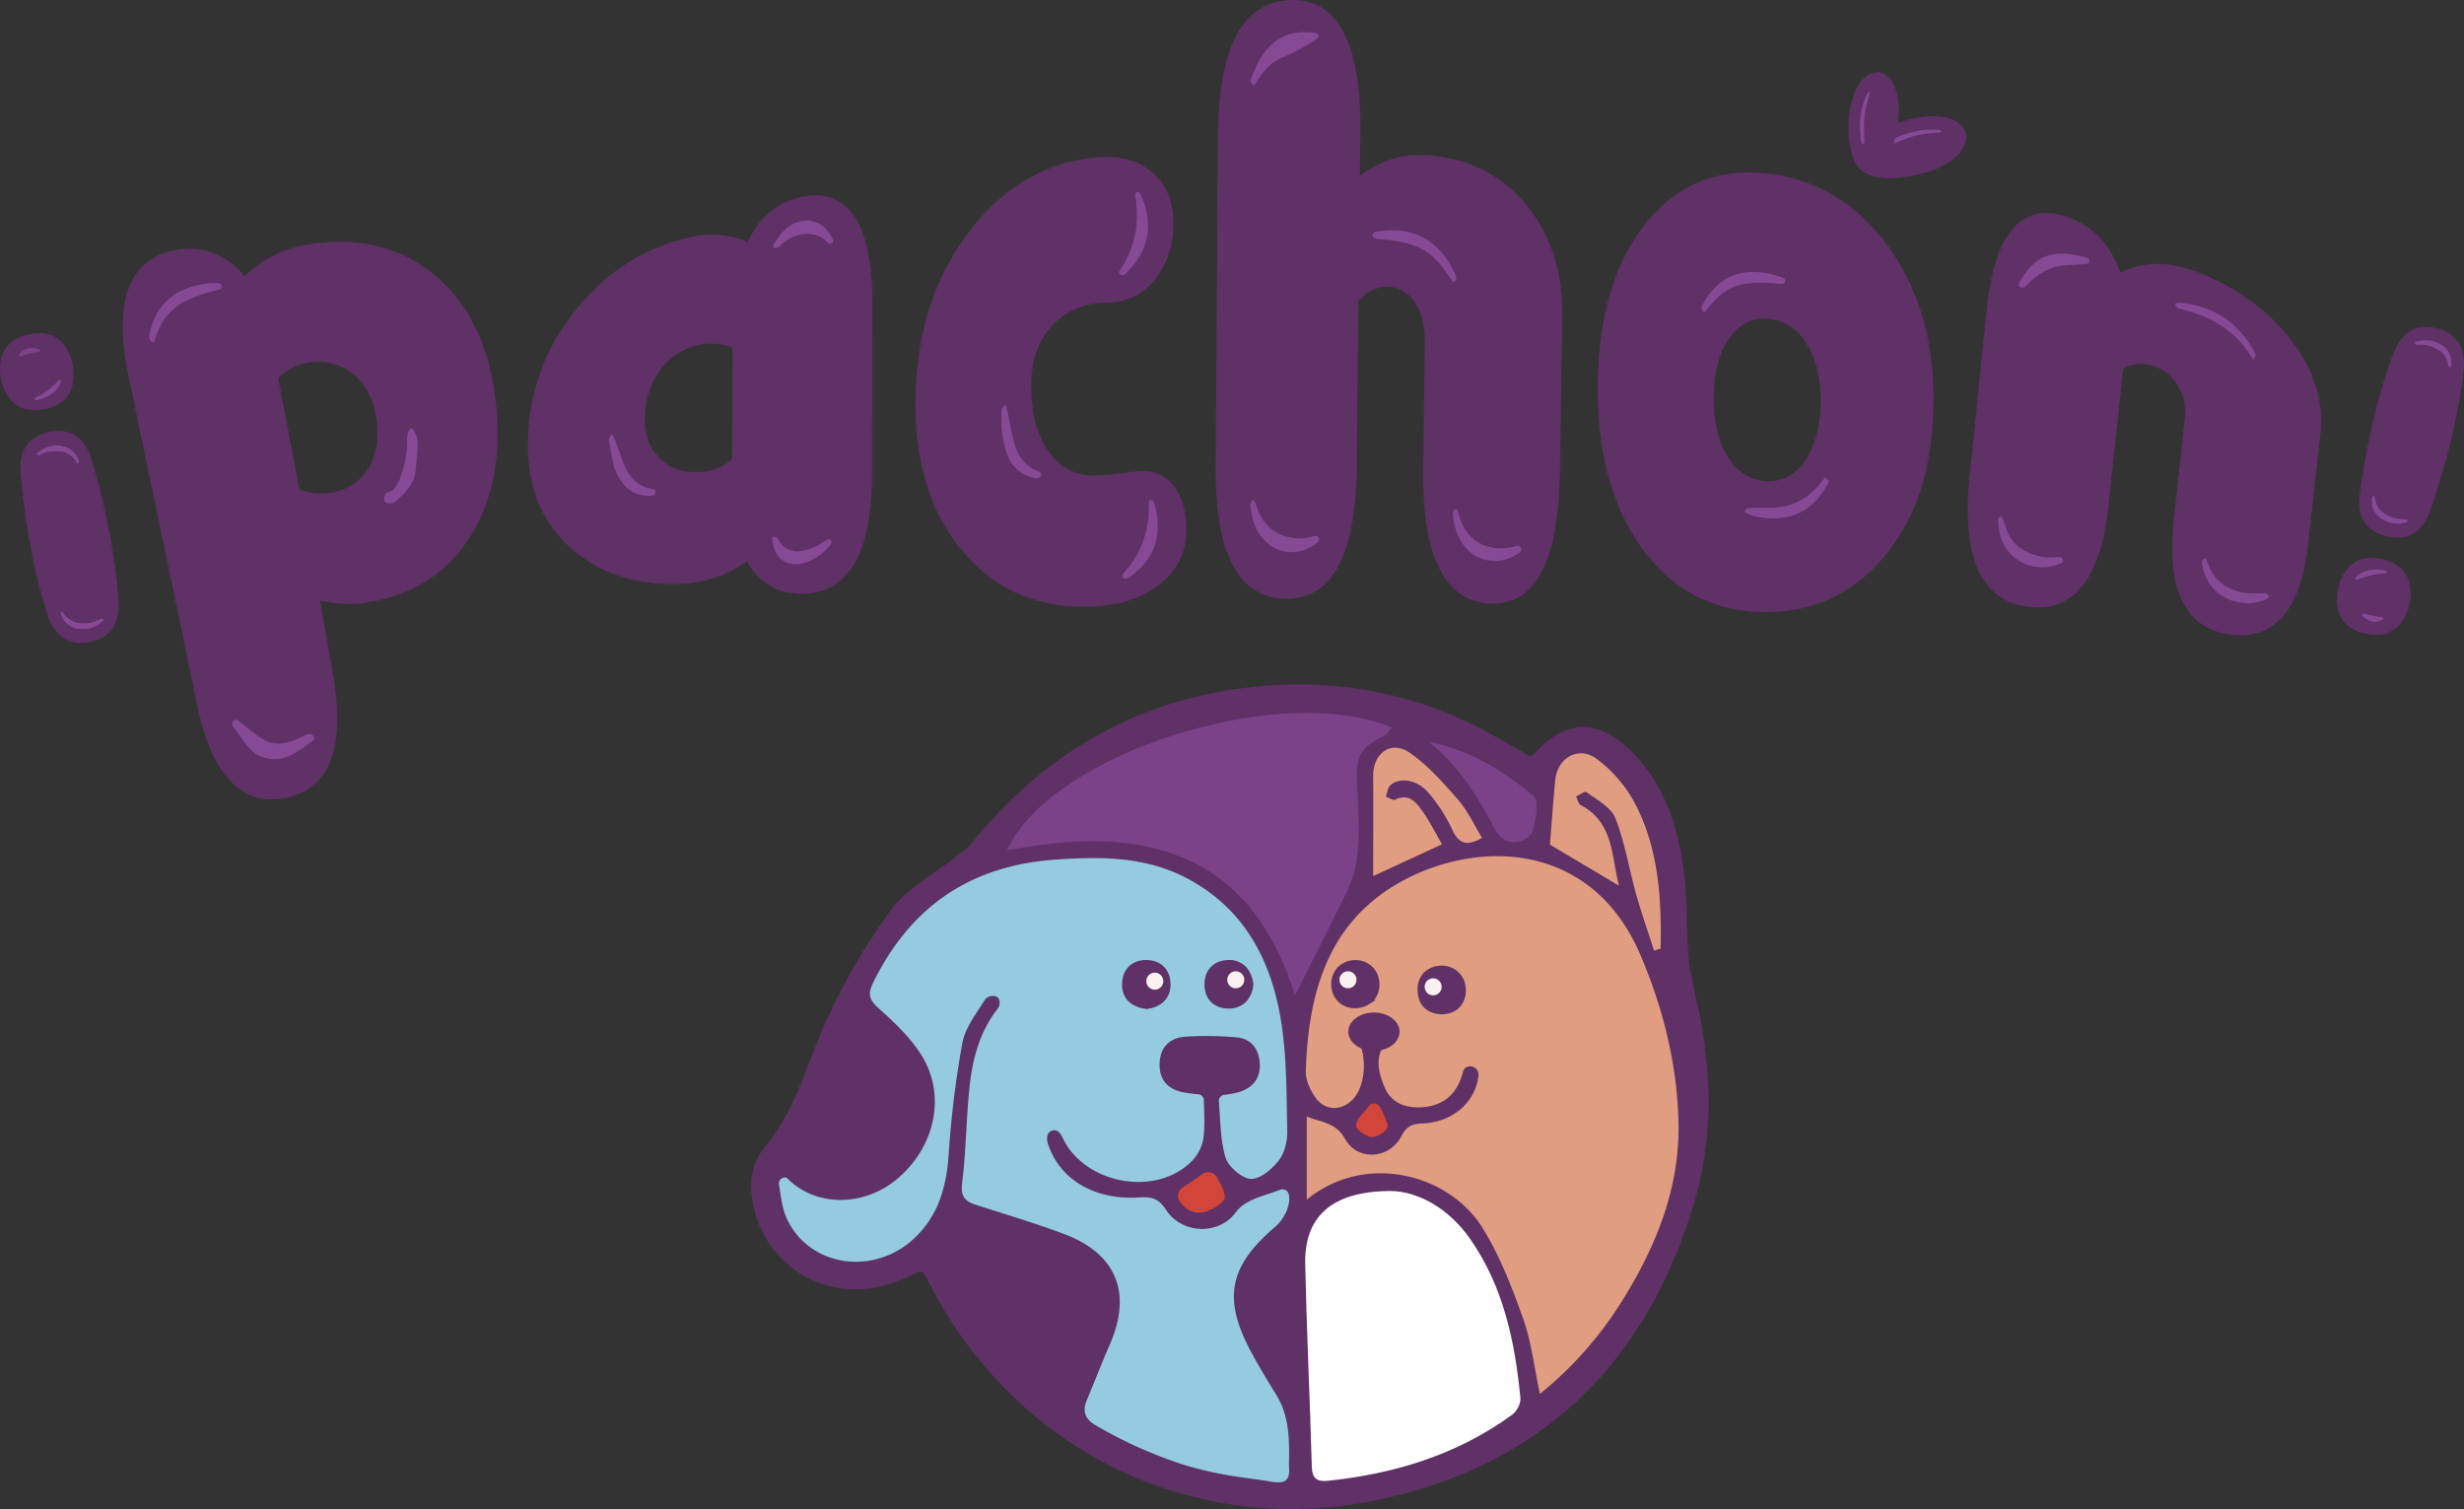 <svg xmlns="http://www.w3.org/2000/svg" viewBox="0 0 968.27 592.97"><rect x="0" y="0" width="968.27" height="592.97" fill="#333333" stroke="none"/><defs><style>.cls-1{fill:none;stroke-linecap:round;stroke-linejoin:round;stroke-width:33.9px;}.cls-1,.cls-12,.cls-5,.cls-6{stroke:#5f3166;}.cls-2{fill:#7b4287;}.cls-3{fill:#854a93;}.cls-12,.cls-4,.cls-5,.cls-6{fill:#5f3166;}.cls-12,.cls-5,.cls-6{stroke-miterlimit:10;}.cls-5{stroke-width:1.85px;}.cls-6{stroke-width:1.65px;}.cls-7{fill:#94cbe0;}.cls-8{fill:#e09d80;}.cls-9{fill:#fff;}.cls-10{fill:#d24639;}.cls-11{fill:#f9f1ed;}.cls-12{stroke-width:1.29px;}</style></defs><g id="Capa_1" data-name="Capa 1"><path class="cls-1" d="M-26.15,277.17" transform="translate(-56.32 -240.19)"></path><path class="cls-2" d="M982.39,617.87a25.76,25.76,0,0,1-.77,2.48" transform="translate(-56.32 -240.19)"></path><path class="cls-3" d="M819.59,290.83l-4.47-.34H815l-6.56.85-.15,0L801,293.87a.73.73,0,0,0-.39.3l-1.32,1.95a.78.78,0,0,0,.79,1.2l2.75-.48,14.66-3.38.08,0,2.26-.77a1,1,0,0,0,.59-1.21h0A1,1,0,0,0,819.59,290.83Z" transform="translate(-56.32 -240.19)"></path><polygon class="cls-3" points="733.19 35.36 731.14 40.13 729.78 46.77 729.78 54.77 732.47 58.32 733.19 53.74 734.76 38.73 734.76 35.36 733.19 35.36"></polygon><path class="cls-4" d="M785.86,303.88q-1.44-6.11,9.18-12t20.8-6q10.17-.12,13,6.49.76,4.63-3.09,8.65a24.34,24.34,0,0,1-10.07,6.07A64.34,64.34,0,0,1,803.09,310a26.56,26.56,0,0,1-11.4-.83Q786.7,307.53,785.86,303.88Zm9.91-5A97.55,97.55,0,0,1,807.33,294a41.77,41.77,0,0,1,11-1.65c.72-.16,1-.43.71-.82a1.48,1.48,0,0,0-.61-.31q-11.71-1-23.06,6.5c-.61.18-.69.5-.22.94Z" transform="translate(-56.32 -240.19)"></path><path class="cls-4" d="M790.17,307.9q-5.53-.76-7-11.47a39.19,39.19,0,0,1,1.74-19.19q3.18-8.49,9.59-8.74,4.1.86,6.19,5.35a21.58,21.58,0,0,1,1.79,10.32,57.92,57.92,0,0,1-1.72,11.39,23.59,23.59,0,0,1-4.37,9.2C794.46,307.18,792.37,308.23,790.17,307.9Zm-1-9.85a86.06,86.06,0,0,1-.27-11.14,37.25,37.25,0,0,1,2.16-9.65c.1-.65-.05-.93-.45-.85a1.35,1.35,0,0,0-.45.4q-4.59,9.4-2,21.24c0,.57.19.73.7.49C789,298.38,789.07,298.22,789.18,298.05Z" transform="translate(-56.32 -240.19)"></path><path class="cls-5" d="M134.48,516.18c-8.69-42.34-17.72-85-26.7-128.14-6.12-29.3-.08-45.7,18.1-48.78,10.16-1.75,19.63,1.85,26.45,10.9a44.74,44.74,0,0,1,25.27-13c17.81-3,34.32.39,47.42,10.57S246.3,373,249.51,393.07c3.59,22.5.49,41.61-8.77,56.74s-23,23.61-41.24,26.36a46.61,46.61,0,0,1-18.63-1.27q2.7,15,5.33,30c5,28.94-1.08,44.45-17.51,47.9C152.25,556.39,140.44,545,134.48,516.18Zm-17.12-143a38.45,38.45,0,0,1,9-13.26c2.64-2.38,6.81-4.43,12.52-6.11,1-.85,1.21-1.55.49-2.09a2.4,2.4,0,0,0-1.23-.12q-9.48,1-14.59,5.63a27.82,27.82,0,0,0-8.17,15c0,1.12.45,1.72,1.27,1.79A1,1,0,0,0,117.36,373.22ZM148.91,525.3c2.15,7.09,6,11.14,11.54,12.31s10.57-.45,15.19-4.89a1.19,1.19,0,0,0,.19-2,1.08,1.08,0,0,0-1.41-.06,20,20,0,0,1-13.28,2.47c-4.46-.77-7.89-3.49-10.34-8.27C149.93,523.25,149.29,523.41,148.91,525.3Zm24.29-91.91c5,1.54,9.38,2,13.19,1.35,7-1.19,12.23-4.61,15.63-10.36s4.41-12.72,2.95-20.93q-2-11.32-9.83-17.36t-18.59-4.17a20.14,20.14,0,0,0-11.89,6.74Q169,411,173.2,433.39Zm45.58-22.07q-1.6-2.43-2,.3.28,10.32-1.5,15.41a14,14,0,0,1-6.86,7.86c-1.42.88-1.28,1.64.39,2.27C218.66,434.6,222,426,218.78,411.32Z" transform="translate(-56.32 -240.19)"></path><path class="cls-6" d="M264.62,413.85a81.89,81.89,0,0,1,17.62-50.1c11.4-14.73,26.26-25.11,44.78-29.4a36.19,36.19,0,0,1,23.55,2c4.41-10,11.45-16.11,21.17-18,17.73-3.54,26.62,10.51,26.55,41.4q-.07,33.46-.14,66.86c-.07,30.86-9,46.16-26.86,46.08-9.59,0-16.66-4.49-21.22-13.23-8.06,6.24-17.47,9.27-28.19,9.42-17.42.25-31.43-5.12-41.95-15.14S264.34,430.74,264.62,413.85Zm32.29.18c-.9,13.55,3.68,20.32,13.78,20.6,1.52-.93,1.53-1.65,0-2.14a12.44,12.44,0,0,1-7.94-5.5q-2.52-4.11-3.85-13.2C298.35,412.27,297.69,412.35,296.91,414Zm12-9.65c-.06,7.1,2,12.61,6.28,16.7s9.9,5.91,17,5.35A21.47,21.47,0,0,0,344.79,421q.1-22.36.2-44.79a24.54,24.54,0,0,0-12.53-1.6,26.16,26.16,0,0,0-17,10.05A31.53,31.53,0,0,0,308.94,404.38Zm53-66.25a17.5,17.5,0,0,1,10-5.79,10.71,10.71,0,0,1,9.72,2.72,1,1,0,0,0,1.43-.23,1.41,1.41,0,0,0,0-1.7c-2.86-4.51-6.53-6.33-11-5.51s-8.25,3.77-11.31,8.74q-1.43,1.25,0,2ZM360.15,453.3q.84,6.22,5.14,8a12,12,0,0,0,9.2-.15,21.81,21.81,0,0,0,8.35-5.69,1.29,1.29,0,0,0,.15-1.53.92.92,0,0,0-1.29-.48,22.14,22.14,0,0,1-10.65,4.09c-3.84.41-6.8-1.13-8.89-4.59-.38-.86-1-1.17-1.72-.93C360.05,452.21,360,452.65,360.15,453.3Z" transform="translate(-56.32 -240.19)"></path><path class="cls-6" d="M460.74,391.52c0,11.18,2.3,20,7,26.58s11,9.86,18.87,9.75a87.09,87.09,0,0,0,10.69-.88,71.42,71.42,0,0,1,8.37-.83q7.8-.08,12.39,7.07c2.47,4,3.7,9.18,3.66,15.46-.05,8.8-3.8,15.93-11.22,21.33s-17.27,7.95-29.56,7.76c-19.39-.31-34.91-8-46.59-22.54s-17.49-33.1-17.44-56.5c.06-26,6.67-47.65,19.89-65.63s30.08-28.46,50.61-30.25c8.9-.77,16,1.2,21.33,5.86s7.93,11.2,7.88,19.48a33.46,33.46,0,0,1-5,18.29c-4.69,8-11.77,11.88-21.22,11.87-8.89.23-16,3.46-21.45,9.52S460.77,381.81,460.74,391.52Zm-10.13,10.29c-.81,16.41,3.87,25,14.06,26.06,1.54-1,1.55-1.87,0-2.56a14.32,14.32,0,0,1-8.05-7.25q-2.58-5.18-4-16.34C452.06,399.81,451.38,399.85,450.61,401.81Zm52.12-85.22A39,39,0,0,1,496.79,345c-1,.8-1,1.55,0,2.24l1.16-.06c9.71-9,12-19.39,6.82-31.06-.76-1.45-1.44-1.65-2-.62A1.17,1.17,0,0,0,502.73,316.59Zm4.61,120.77c1.1,10.49-1.35,19.63-7.34,27.27-1,.74-1,1.49,0,2.24l1.15,0c10-7.35,12.78-17.4,8.22-29.91-.38-1-.95-1.36-1.72-1.12Q507.06,436.25,507.34,437.36Z" transform="translate(-56.32 -240.19)"></path><path class="cls-6" d="M534.86,423.36q.43-65,.89-130.13c.23-33.84,9.41-51.52,27.58-52.2s27.09,16.68,26.71,51q-.1,9.42-.2,18.83,11.76-9.18,24.62-8.92c16.74.38,30.19,6.67,40.31,18.45s15,26.88,14.69,45.21q-.51,30.19-1,60.39-.87,51.19-25.91,50.57-26.77-.68-26.14-52.21l.63-49.62q.13-10-4.15-16.26c-2.86-4.16-6.61-6.3-11.27-6.37s-8.74,1.95-12.27,6q-.36,32.85-.7,65.68-.55,51.5-27.33,50.89T534.86,423.36ZM549,273.64q3.56-5.85,6.79-8.27a40.5,40.5,0,0,1,7.93-4.46,40.45,40.45,0,0,0,9.13-5.58c1.17-.79,1.48-1.57.9-2.32a2.13,2.13,0,0,0-1.17-.36c-6.25-.38-11.33.94-15.26,3.88s-7.28,8.18-10.06,15.66c-.21,1.28.08,2,.86,2.25C548.53,274.42,548.82,274.16,549,273.64Zm-.68,164.21q1,13,9.24,17.27t16.61-1.65a1.46,1.46,0,0,0,.6-2.29,1.1,1.1,0,0,0-1.44-.41,18.61,18.61,0,0,1-13.85-1q-6.62-3.15-9.14-11.93C549.8,435.83,549.12,435.83,548.34,437.85Zm78.33-88.66c.57,1.3,1.15,1.32,1.75.05,0-.51,0-1,0-1.54-6.21-14.29-16.74-20-31.53-16.83q-2.35,1.14,0,2.69c7.18.08,13,1.16,17.44,3.18S622.87,342.92,626.67,349.19Zm.78,92.73q1,13.11,9.14,17.55T653.2,458c1-.48,1.17-1.24.61-2.28a1.1,1.1,0,0,0-1.43-.43,18.05,18.05,0,0,1-14.13-.79q-6.6-3.25-8.78-12.54C628.92,439.91,628.24,439.89,627.45,441.92Z" transform="translate(-56.32 -240.19)"></path><path class="cls-6" d="M748.48,479.87c-19.57-.56-35.14-8.91-46.75-25.39s-17.21-38-16.73-64.39,6.85-47.3,19.18-62.26,28.41-21.14,48.14-18.45c19.53,2.66,35,13,46.59,29.89s17,37.25,16.37,61.51-7.07,43.3-19.34,57.83S767.85,480.44,748.48,479.87ZM727,362.79q6-8.46,12.71-10.57t17.43-.91c1.56-.8,1.58-1.65.06-2.57q-21.88-7.32-31.91,12.4c-.22,1.24,0,2,.82,2.33C726.52,363.5,726.82,363.28,727,362.79ZM734.5,420c3.91,6.33,9.13,9.66,15.67,10.05s11.84-2.28,15.93-8,6.23-13.33,6.47-23-1.57-17.63-5.37-23.88-9-9.75-15.56-10.42-11.93,1.79-16.11,7.39-6.38,13.43-6.59,23.39S730.59,413.66,734.5,420Zm39.12,7.53q-6,8.33-12.66,10.71T743.6,440q-2.36,1.36-.06,2.59c14.53,3.95,25.12-.68,31.78-13.54.21-1.19-.06-1.94-.82-2.23C774.12,426.83,773.82,427.05,773.62,427.52Z" transform="translate(-56.32 -240.19)"></path><path class="cls-6" d="M831.09,427.87q3.38-33.08,6.73-65.71,4.65-45.2,31-35.82c9.82,3.45,16.55,10.94,20.23,22.11,9.1-4.7,18.89-4.88,29.37-1,16.11,6,28.58,15.26,37.56,26.9s12.77,23.57,11.32,36.57q-2.39,21.42-4.82,43.32c-2.74,24.62-12.45,36.46-29,34.58-17.73-2-25.07-17.15-22.1-44.59q2.15-19.69,4.27-39.14a21.36,21.36,0,0,0-2.86-13.86,18,18,0,0,0-10.5-8.12,14.53,14.53,0,0,0-12.42,1.51q-2.89,26.83-5.79,54.09c-3,28.37-13.42,41.64-31.12,39.09S828,458.43,831.09,427.87Zm20.39-75.82a25.58,25.58,0,0,1,8.73-6.29,18.2,18.2,0,0,1,6.78-1.69c1.56.07,4.58.15,9.06.32,1.2-.26,1.55-.8,1.06-1.62a3,3,0,0,0-1.1-.7c-6-2.46-11-3.13-15.06-2s-7.71,4.51-11,10.11a1.75,1.75,0,0,0,.64,2.24A.75.75,0,0,0,851.48,352.05ZM842,443.18c0,7.79,2.55,13.42,7.71,16.79s10.69,3.71,16.58,1.15c1-.27,1.25-.89.77-1.86a1.26,1.26,0,0,0-1.39-.58,20.7,20.7,0,0,1-13.94-2.78c-4.19-2.54-6.77-6.67-7.73-12.34Q843.46,440.71,842,443.18Zm99.17-61.09c.45,1.14,1,1.33,1.68.56,0-.38.08-.76.13-1.14-5-12.44-14.75-20.32-29.3-22.7-1.57.08-1.64.79-.23,2.1a65.88,65.88,0,0,1,16.64,8C934.28,371.87,938,376.29,941.21,382.09Zm-19.35,78c0,7,2.61,12,7.79,14.95s10.7,3.21,16.56.93c1-.25,1.24-.8.76-1.65a1.34,1.34,0,0,0-1.39-.5,22.92,22.92,0,0,1-13.94-2.4,15,15,0,0,1-7.78-11Q923.26,457.93,921.86,460.13Z" transform="translate(-56.32 -240.19)"></path><g id="resplandores"><path class="cls-3" d="M843,443.08c.26.69.55,1.4.8,2.11.54,1.52.94,3.11,1.62,4.56,2.2,4.65,6.13,7.2,10.89,8.64a20.07,20.07,0,0,0,8.08.73c.36,0,.73-.05,1.1-.06a1.36,1.36,0,0,1,1.48,1.06c.26.85-.33,1.17-1,1.44a16.82,16.82,0,0,1-13.29.41c-6.4-2.59-9.85-7.43-10.88-14.13a27,27,0,0,1-.27-2.85A1.63,1.63,0,0,1,843,443.08Z" transform="translate(-56.32 -240.19)"></path><path class="cls-3" d="M852.11,352.85c-1.1,1.08-3.06-.1-2.35-1.43l0,0a26,26,0,0,1,6.68-8.37c3.85-3,8.43-3.55,13.21-3a65,65,0,0,1,6.61,1.34l.11,0a1.29,1.29,0,0,1-.15,2.54c-.31.05-.63.07-.94.09q-3.37.22-6.77.36c-5.28.2-9.55,2.46-13.34,5.61C854.11,350.85,853.12,351.84,852.11,352.85Z" transform="translate(-56.32 -240.19)"></path><path class="cls-3" d="M922.94,459.5a21,21,0,0,1,.95,2c2.45,7.16,7.82,10.64,15,11.72a48.33,48.33,0,0,0,6.6.12c.36,0,.8-.18,1.08,0a10.28,10.28,0,0,1,1.51,1.06c-.36.41-.64,1-1.09,1.2-9.89,4.49-23.57-.61-25.29-13.89A1.8,1.8,0,0,1,922.94,459.5Z" transform="translate(-56.32 -240.19)"></path><path class="cls-3" d="M941.69,381.74c-.19-.4-.35-.82-.57-1.2-6.12-10.15-15.46-15.7-26.64-18.62a17.31,17.31,0,0,1-1.9-.56,1.85,1.85,0,0,1-1.44-2,11.4,11.4,0,0,1,2-.19c13.21,1.28,22.91,7.83,29.17,19.49C943,379.81,942.91,379.83,941.69,381.74Z" transform="translate(-56.32 -240.19)"></path><path class="cls-3" d="M549.11,273.71a1.74,1.74,0,0,1-1.2-2.44c2-5.34,4.37-10.52,8.88-14.26,4.72-3.92,10.3-4.76,16.22-3.94.54.08,1.35.6,1.42,1a2,2,0,0,1-.86,1.58c-2.68,1.66-5.38,3.29-8.16,4.78-2.14,1.14-4.42,2-6.59,3.07-3.7,1.83-6.19,4.91-8.39,8.28C550,272.45,549.55,273.08,549.11,273.71Z" transform="translate(-56.32 -240.19)"></path><path class="cls-3" d="M549,436.71a13.89,13.89,0,0,1,.73,1.3c.2.47.31,1,.47,1.47,3.48,10.6,13.12,13.64,21.4,11.69.36-.08.71-.21,1.07-.3a1.41,1.41,0,0,1,1.83.8c.35.81-.05,1.39-.71,1.89-8.84,6.66-17.78,3.22-22.22-3-2.52-3.52-3.47-7.61-3.9-11.83-.07-.67.46-1.41.72-2.12Z" transform="translate(-56.32 -240.19)"></path><path class="cls-3" d="M628.49,440.13a6.32,6.32,0,0,1,.7,1,13.11,13.11,0,0,1,.52,1.68c3,11.11,12.67,14.36,21.38,12.22.43-.1.85-.25,1.28-.33a1.35,1.35,0,0,1,1.63.81,1.3,1.3,0,0,1-.54,1.73,16.45,16.45,0,0,1-8.73,3.38c-6.21.26-11-2.42-14.22-7.62a22.92,22.92,0,0,1-3.19-10.45C627.24,441.63,627.2,440.66,628.49,440.13Z" transform="translate(-56.32 -240.19)"></path><path class="cls-3" d="M627.42,351.12c-.44-.62-.83-1.21-1.25-1.78-1.45-1.95-2.83-4-4.39-5.82-4.24-5.06-9.91-7.5-16.26-8.54-2.54-.42-5.12-.59-7.68-.9a3.52,3.52,0,0,1-1.45-.4,1.18,1.18,0,0,1,.15-2.23,3.54,3.54,0,0,1,1.06-.28c6.41-1,12.64-.71,18.44,2.59s9.52,8.47,12.23,14.41C628.72,349.16,629,350.3,627.42,351.12Z" transform="translate(-56.32 -240.19)"></path><path class="cls-3" d="M369.74,461.94c-4.84,0-7.81-2.08-9.18-6.21a21.58,21.58,0,0,1-.79-3.65c0-.35.28-1,.5-1.06a1.86,1.86,0,0,1,1.31.43,8.91,8.91,0,0,1,1,1.47,8.18,8.18,0,0,0,8.78,3.71,22.49,22.49,0,0,0,9.1-3.81c.69-.47,1.42-1.38,2.27-.37.72.85.16,1.67-.45,2.36a20.94,20.94,0,0,1-10.85,6.86C370.69,461.84,370,461.9,369.74,461.94Z" transform="translate(-56.32 -240.19)"></path><path class="cls-3" d="M374,326.75a26,26,0,0,1,3.08.86c3,1.17,4.84,3.51,6.34,6.2a1.45,1.45,0,0,1-.27,2c-.73.56-1.25,0-1.7-.48-4.87-5-13-3.73-17.79.71a9.25,9.25,0,0,1-1.81,1.58,2,2,0,0,1-1.55-.23c-.17-.08-.21-.86,0-1.14,1.74-2.75,3.54-5.44,6.33-7.27A13.83,13.83,0,0,1,374,326.75Z" transform="translate(-56.32 -240.19)"></path><path class="cls-3" d="M296.83,410.81A19.38,19.38,0,0,1,298,413c1.17,3.18,2.22,6.4,3.44,9.56a22.71,22.71,0,0,0,2.09,3.88,12.86,12.86,0,0,0,8.77,5.84c.68.13,1.64.23,1.59,1.21S313,435,312,435a12.5,12.5,0,0,1-10.31-4.14,20.15,20.15,0,0,1-4.44-8.8c-.67-2.63-1-5.35-1.51-8A3.1,3.1,0,0,1,296.83,410.81Z" transform="translate(-56.32 -240.19)"></path><path class="cls-3" d="M726.21,362.89a1.84,1.84,0,0,1-.94-2.75c3.71-7,9-12,17.25-12.94A31.39,31.39,0,0,1,756,349c.9.3,2.07.62,1.78,1.82s-1.45,1-2.41.91a51.42,51.42,0,0,0-13-.05c-5.19.66-9.23,3.3-12.65,7.05C728.5,360,727.43,361.42,726.21,362.89Z" transform="translate(-56.32 -240.19)"></path><path class="cls-3" d="M179.41,531.12c-7.39,5.73-12.86,9.3-20.69,6.32-4.38-1.67-7.32-7.33-10.31-11-.61-.76-1.44-1.66-.48-2.82s1.88-.41,2.65.19c3.47,2.68,7.36,6.46,11.5,8,4.93,1.79,9.89-.73,15.11-3.11,1.22-.55-1.25.65,0,0,1.49-.78,3.56,1.37,2.19,2.45" transform="translate(-56.32 -240.19)"></path><path class="cls-3" d="M116.8,374.65c-1.55-.25-2-1.17-1.81-2.28,1.15-7.85,5.34-14.39,12.83-18.07a31.56,31.56,0,0,1,13.28-2.81c1,0,2.16-.11,2.3,1.12s-1,1.46-2,1.67a51.08,51.08,0,0,0-12.26,4.31,22.18,22.18,0,0,0-10.47,11C118,371.18,117.46,372.86,116.8,374.65Z" transform="translate(-56.32 -240.19)"></path><path class="cls-3" d="M741.89,441.29c.71-1.61,1.74-1.58,2.81-1.57,2.51,0,5,0,7.52,0,8.31-.09,14.89-3.58,19.88-10.18.48-.63,1-1.23,1.48-1.84,1.42,1.09,1.63,1.53.94,2.79-3.5,6.41-8.42,11.15-15.78,12.8a29.55,29.55,0,0,1-14.84-.82A9.32,9.32,0,0,1,741.89,441.29Z" transform="translate(-56.32 -240.19)"></path><path class="cls-3" d="M507.52,329c-.18,7.72-3.63,13.68-8.93,18.76-.64.62-1.41.91-2.14.16s-.22-1.29.22-1.95c5.63-8.49,7.37-17.81,5.95-27.82-.12-.87-.69-2.13.6-2.45,1-.26,1.33.94,1.67,1.72A30.21,30.21,0,0,1,507.52,329Z" transform="translate(-56.32 -240.19)"></path><path class="cls-3" d="M507.68,443.19c0-1.62.09-3.24.09-4.86,0-.68-.12-1.46.69-1.66s1.3.55,1.51,1.26A31.33,31.33,0,0,1,511.24,448c-.36,8.23-4.39,14.34-11.06,18.9a6.61,6.61,0,0,1-.55.37c-.69.37-1.41.62-2-.09s-.15-1.45.45-2.08a34.5,34.5,0,0,0,6.14-9.14A40.32,40.32,0,0,0,507.68,443.19Z" transform="translate(-56.32 -240.19)"></path><path class="cls-3" d="M451.39,399.13c.37,1.25.68,2.1.87,3,.89,4.1,1.58,8.24,2.66,12.29,1.33,5,4.2,8.89,9.19,10.92.72.3,1.64.66,1.24,1.73s-1.23,1.16-2.21,1a13.91,13.91,0,0,1-10.71-8.63,34.43,34.43,0,0,1-2.51-12.05c-.11-1.84-.05-3.68,0-5.53C449.93,400.73,450,400.73,451.39,399.13Z" transform="translate(-56.32 -240.19)"></path><path class="cls-3" d="M209.31,438c1.21.13,2.51-.51,4.72-2.83a22,22,0,0,0,4.78-6.53c.86-1.89,1.12-5.61,1.63-13.05a11.61,11.61,0,0,0-1.25-5.86c-.23-.38-.72-1.2-1.29-1.15-.39,0-.68.47-1,1.09-.82,1.87-.56,3.53-.61,5.6a28,28,0,0,1-.41,3.82,38,38,0,0,1-1.34,6c-1.09,3.52-1.77,5.69-3.77,7.53-1,.94-2.34.71-3.06,1.93a2.74,2.74,0,0,0-.2,2.55A2.4,2.4,0,0,0,209.31,438Z" transform="translate(-56.32 -240.19)"></path></g><path class="cls-6" d="M656.63,537.75a2.33,2.33,0,0,0,2.9-.47q18.72-21.18,38.69.13C711,551,715.61,568.12,717.59,586c1.12,10.14.46,20.48,1.5,30.64.81,7.91,3,15.67,4.54,23.52,4.61,24.21,4.73,48.41-2.28,72.14-18.41,62.33-59,102.56-122.45,116.22-75.1,16.18-143.8-20.75-176.28-83.7-.78-1.52-1.64-3-2.54-4.56a2.38,2.38,0,0,0-3-1c-3.46,1.54-6.58,3-9.81,4.16-22.15,7.94-45.81-2.91-52.91-25.32-2.74-8.65-3.48-18.75,3.05-26.52,12.08-14.39,16.47-32.23,23.89-48.81a241.52,241.52,0,0,1,25.83-44.56c6.2-8.42,16.55-13.75,25-20.5,2.25-1.79,4.81-3.38,6.59-5.58,26.32-32.55,59.89-53.51,101.11-60,34.25-5.39,67.77-.84,99,15.6C644.85,531,650.74,534.41,656.63,537.75Zm-94,171.89a2.36,2.36,0,0,0-3.47-1.86c-2.37,1.28-4.54,2.53-6.79,2.7-4.78.36-7.57,2.07-10.46,6-6.65,9.15-21.22,8.7-27.49-1-3-4.62-5.94-5.09-10.65-4.79-17.22,1.11-30.93-6.91-35.62-20.79a6.17,6.17,0,0,1,.15-3.41,2.35,2.35,0,0,1,3.78-1.2,6.45,6.45,0,0,1,1.83,2.13c8.45,17.61,35.38,23.12,49.87,9.78a17.22,17.22,0,0,0,5.29-9.19c.76-5,.36-10.18.26-15.51a2.37,2.37,0,0,0-2.12-2.33c-2-.22-3.82-.39-5.58-.71-6-1.08-9.72-4.53-9.7-10.87,0-6.63,3.72-10.66,10.21-11.06a126.84,126.84,0,0,1,20.35.28c5.92.6,8.76,5,8.92,10.74.15,5.54-3,9.15-8.18,10.74a43.53,43.53,0,0,1-5.9,1.1,2.38,2.38,0,0,0-2,2.54c.58,7.54.57,14.95,2.51,21.81,1.06,3.73,6.3,8.39,9.94,8.66s8.39-3.8,11.07-7.23c2.33-3,3.43-7.74,3.34-11.69-.28-14.1-.16-28.36-2.3-42.23-3.74-24.37-14.41-45.09-37.3-57.07-16.34-8.56-34-8.5-51.94-7.2-33.09,2.42-56.5,18.48-71.13,48.18-2.32,4.69-1.59,6.9,2.2,10.29,6.09,5.45,12.26,11.31,16.59,18.14,9.8,15.46,5.8,35.48-8.73,48.24-13.52,11.87-32.9,11.58-43.83.34a.74.74,0,0,0-.3-.19,2.33,2.33,0,0,0-3,2.63c.79,4.87,1.21,9.37,3,13.24,8.84,19.26,34.49,22.94,50.53,7.56,9.16-8.78,12.25-19.87,13.13-32.29a387.86,387.86,0,0,1,5.39-44.07c1.15-6.12,5.58-11.71,9-17.23.42-.67,1.54-.9,2.78-1.05a2.37,2.37,0,0,1,2.67,2.36,4,4,0,0,1-.6,2.41c-7.2,9.21-10,20-11.11,31.27-1.26,12.34-1.33,24.82-2.85,37.12-.63,5.1.87,7.18,5.15,8.57,11.77,3.83,23.67,7.31,35.24,11.7,20.18,7.65,26.32,23,17.85,42.76-3.17,7.38-6.12,14.85-9.2,22.27-1.89,4.55-.84,7.56,3.68,10.14,15.56,8.84,31.79,15.86,49.43,19.11,7.47,1.37,15.07,2.09,23.25,3.1a2.35,2.35,0,0,0,2.65-2.24c.45-11.49,1.58-21.81-4.22-31.42-3.4-5.62-6.87-11.22-10-17-11.27-20.88-9.32-33.58,8.44-49C561.13,719,563.26,715.16,562.67,709.64Zm98,74.4a2.38,2.38,0,0,0,3.87,1.35,146,146,0,0,0,29.88-35.06c12.92-20.87,21.89-43.55,21.52-68.12-.34-22.89-5.82-45.28-14.92-66.65-19.15-45-64.1-45.57-94.23-28.84-28.71,15.93-36.4,44-37.27,74.66-.09,3.15,1.59,6.7,3.36,9.48,3.79,6,10.8,6.19,15.46.95s5.31-17.36,1.36-23.32a16.53,16.53,0,0,1-1.75-4,2.35,2.35,0,0,1,1.52-3,33.12,33.12,0,0,1,4.33-1.2,13.36,13.36,0,0,1,5.08,0,30.36,30.36,0,0,1,4.14,1.26,2.38,2.38,0,0,1,1.39,3.1,10.74,10.74,0,0,1-2.16,3.79c-6.07,5.91-4.38,12.71-1.8,19,2.76,6.66,9.08,8.57,15.84,7.81,8.19-.93,12.94-5.87,15-13.87a4.73,4.73,0,0,1,1.5-2.15,2.36,2.36,0,0,1,3.74.64,5.84,5.84,0,0,1,.84,3.17c-1.31,10.55-10.32,18.22-22,18.67-4,.15-6.26,1.09-8.32,5.05-4.67,9-17.2,9.84-22.06,1.08-3.05-5.5-7.54-6.32-12-7.75a2.35,2.35,0,0,0-3.08,2.23v24.68a2.35,2.35,0,0,0,3.65,2c23-15.34,53.13-6,65.41,13.78,6.82,11,11.6,23.47,16,35.76C657.71,766.36,658.87,774.88,660.65,784ZM603,708.2c-23.58,0-34.2,10.29-33.78,28.94.59,26.48,1.85,52.94,2.6,79.42.13,4.63,2,6,6.26,5.56,26.29-2.77,50.91-10.29,72.51-26,1.77-1.29,3.4-4.41,3.2-6.5-2.15-22.24-6.67-43.86-19.79-62.6C625.28,714.57,613.13,708.38,603,708.2ZM456.72,573.52C505.65,565,545.25,575,563.4,626a2.35,2.35,0,0,0,4.31.26c4.19-8.21,8.25-16.07,12.06-24,3.53-7.41,8.19-14.78,9.47-22.64,1.66-10.14.86-20.78.38-31.17-.52-11.31.85-14.32,10.85-19.26a2.77,2.77,0,0,0,.37-.22,2.35,2.35,0,0,0-.67-4.06C557.33,509.56,475.49,535,454.31,570A2.36,2.36,0,0,0,456.72,573.52Zm244.74,25.36,7.3-1.31c-.65-14.65-3.16-29-10.3-42.35a51.72,51.72,0,0,0-9.9-12.76,12.73,12.73,0,0,0-21.44,8.08c-.61,6.79-1.09,13.56-1.6,20.11a2.31,2.31,0,0,0,1.13,2.19l21.23,12.57a2.36,2.36,0,0,0,3.52-2.49c-2-10.32-2.86-20.59-13.89-26.37a2.91,2.91,0,0,1-1.08-1.48,2.35,2.35,0,0,1,1-2.94c1-.54,1.92-1,2.28-.74,4.08,3.13,9.66,6,11.33,10.23,3.78,9.62,5.41,20.06,8.22,30.08Q700.32,595.32,701.46,598.88Zm-102.17-16L620.61,573a2.37,2.37,0,0,0,1.08-3.3A118.47,118.47,0,0,0,615.32,559c-2.49-3.51-5.31-7.27-10.8-4.58a2.41,2.41,0,0,1-1.82-.34,2.36,2.36,0,0,1-1.29-2.72,5.38,5.38,0,0,1,1.14-2.48c3.4-3.41,10.49-2.5,14.89,2.61a62.82,62.82,0,0,1,9.46,14.57c2.32,5.11,5.1,6.35,9.44,4.52a2.34,2.34,0,0,0,1.08-3.32c-2.58-4.48-4.85-9-8.09-12.75C623.5,547.85,617.44,541,610.24,536s-14.45.22-14.34,9.23c.13,11.8.05,23.61,0,35.55A2.36,2.36,0,0,0,599.29,582.91Zm28-48.66a2.35,2.35,0,0,0-2.48,3.84c7.82,8.14,13.57,17.7,18.78,27.59,2.37,4.5,5.57,6.13,9.88,5.22,2.08-.44,5-2.62,5.34-4.44.86-4.46,2.43-11.47.22-13.37C649.57,545,639.12,538.24,627.28,534.25ZM519.71,707.73a2.37,2.37,0,0,0-.67,3.19c2.46,4.13,5.84,6.52,10.48,5.49,3.14-.69,8.19-3.88,8.1-5.73-.16-3.14-2.15-6.19-3.94-9.35a2.38,2.38,0,0,0-3.41-.8Zm77.06-33.86-.41,0a2.34,2.34,0,0,0-2.28,1.09,52,52,0,0,0-4.69,8.41c-.18.46,4.1,3.92,6,3.67,2.35-.31,6-2.91,6.17-4.78.2-2.28-1.69-4.75-3.05-7.17A2.34,2.34,0,0,0,596.77,673.87Z" transform="translate(-56.32 -240.19)"></path><path class="cls-7" d="M559.21,707.78a2.69,2.69,0,0,1,2.72.33c1.89,1.63.82,5.65.12,7.62a17.71,17.71,0,0,1-5.39,7.2c-17.76,15.45-19.71,28.15-8.44,49,3.12,5.78,6.59,11.38,10,17,3.14,5.21,4.26,11.28,4.57,17.28.16,3,.11,6,.05,9.07,0,1.69.3,3.46-.24,5.1a3.32,3.32,0,0,1-2.58,2.2,14.66,14.66,0,0,1-4.89-.3c-1.65-.25-3.3-.52-5-.74-2.76-.37-5.52-.73-8.28-1.17A142.74,142.74,0,0,1,521,815.61a174.12,174.12,0,0,1-33.87-15.2c-4.52-2.58-5.57-5.59-3.68-10.14,3.08-7.42,6-14.89,9.2-22.27,8.47-19.8,2.33-35.11-17.85-42.76-11.57-4.39-23.47-7.87-35.24-11.7-4.28-1.39-5.78-3.47-5.15-8.57,1.52-12.3,1.59-24.78,2.85-37.12,1.14-11.24,3.91-22.06,11.11-31.27a4,4,0,0,0,.59-3.59,2.19,2.19,0,0,0-1.48-1.31,4,4,0,0,0-4,1.18c-3.43,5.52-7.86,11.11-9,17.23a387.86,387.86,0,0,0-5.39,44.07c-.88,12.42-4,23.51-13.13,32.29-16,15.38-41.69,11.7-50.53-7.56-1.77-3.87-2.19-8.37-3-13.24a2.33,2.33,0,0,1,3-2.63.74.74,0,0,1,.3.19c10.93,11.24,30.31,11.53,43.83-.34,14.53-12.76,18.53-32.78,8.73-48.24-4.33-6.83-10.5-12.69-16.59-18.14-3.79-3.39-4.52-5.6-2.2-10.29,14.63-29.7,38-45.76,71.13-48.18,17.94-1.3,35.6-1.36,51.94,7.2,22.89,12,33.56,32.7,37.3,57.07,2.14,13.87,2,28.13,2.3,42.23.09,4-1,8.7-3.34,11.69-2.68,3.43-7.49,7.5-11.07,7.23s-8.88-4.93-9.94-8.66c-1.94-6.86-1.93-14.27-2.51-21.81a2.38,2.38,0,0,1,2-2.54,43.53,43.53,0,0,0,5.9-1.1c5.22-1.59,8.33-5.2,8.18-10.74-.16-5.7-3-10.14-8.92-10.74a126.84,126.84,0,0,0-20.35-.28C515.69,648,512,652,512,658.63c0,6.34,3.68,9.79,9.7,10.87,1.76.32,3.55.49,5.59.71a2.36,2.36,0,0,1,2.11,2.32c.1,5.33.5,10.52-.26,15.52a17.22,17.22,0,0,1-5.29,9.19c-14.49,13.34-41.42,7.83-49.87-9.78-.6-1.26-1.55-3-3.11-3.13a2.71,2.71,0,0,0-2.08.7c-1.41,1.13-1.05,3.5-.57,4.91,4.69,13.88,18.4,21.9,35.62,20.79,4.71-.3,7.68.17,10.65,4.79,6.27,9.71,20.84,10.16,27.49,1,3.56-4.89,10.75-6.32,16.1-8.34C558.42,708.05,558.81,707.9,559.21,707.78Zm-52.68-72.16a8.66,8.66,0,0,0,8.94-8.6c0-5.32-3.38-8.72-8.67-8.76s-8.63,3.41-8.72,8.69a8.92,8.92,0,0,0,7.9,8.63A5.28,5.28,0,0,0,506.53,635.62Zm41.48-8.3a2.57,2.57,0,0,0,0-.83c-.94-5-3.71-8.37-8.93-8.24s-8.65,3.51-8.58,8.86,3.47,8.65,8.79,8.57S547.27,632.32,548,627.32Z" transform="translate(-56.32 -240.19)"></path><path class="cls-8" d="M661.44,787.94c-2.27-10.66-3.33-20.46-6.55-29.5-4.38-12.29-9.16-24.75-16-35.76-12.94-20.89-45.69-30.09-69.06-11.09V678.88c5.42,2.44,11.34,2.13,15.1,8.9,4.86,8.76,17.39,7.89,22.06-1.08,2.06-4,4.29-4.9,8.32-5.05,11.69-.45,20.7-8.12,22-18.67a3.62,3.62,0,0,0-.1-1.3c-.7-2.84-4.68-3.45-5.84-.76a2.7,2.7,0,0,0-.14.4c-2,8-6.8,12.94-15,13.87-6.76.76-13.08-1.15-15.84-7.81-2.58-6.24-4.27-13,1.8-19,1.54-1.5,2.11-4,3.12-6a58.39,58.39,0,0,0-6.49-2.1,13.36,13.36,0,0,0-5.08,0,62.45,62.45,0,0,0-6.62,1.93c.82,2.11,1.3,4.45,2.52,6.29,4,6,3.38,18-1.36,23.32s-11.67,5-15.46-.95c-1.77-2.78-3.45-6.33-3.36-9.48.87-30.63,8.56-58.73,37.27-74.66C636.9,570,681.85,570.58,701,615.56c9.1,21.37,14.58,43.76,14.92,66.65.37,24.57-8.6,47.25-21.52,68.12A145.81,145.81,0,0,1,661.44,787.94ZM622.83,620.33c-5.33.63-8.7,3.36-8.62,8.87s3.24,8.7,8.66,8.67,8.66-3.34,8.63-8.71S628.15,620.88,622.83,620.33Zm-33.89,15.3c5.38-.53,8.78-3.49,8.61-8.91-.14-4.93-3.36-8.38-8.39-8.43-5.24-.06-8.84,2.88-8.87,8.55S583.39,635.28,588.94,635.63Z" transform="translate(-56.32 -240.19)"></path><path class="cls-9" d="M603,708.2c10.17.18,22.32,6.37,31,18.78,13.12,18.74,17.64,40.36,19.79,62.6.2,2.09-1.43,5.21-3.2,6.5-21.6,15.75-46.22,23.27-72.51,26-4.24.44-6.13-.93-6.26-5.56-.75-26.48-2-52.94-2.6-79.42C568.76,718.49,579.38,708.2,603,708.2Z" transform="translate(-56.32 -240.19)"></path><path class="cls-2" d="M452,574.4c17-38.11,107.7-66.81,151.27-48.29-1,1.13-1.68,2.53-2.78,3.07-10,4.94-11.37,8-10.85,19.26.48,10.39,1.28,21-.38,31.17-1.28,7.86-5.94,15.23-9.47,22.64-4.58,9.6-9.53,19-14.61,29.08C547.36,573.91,504.75,564,452,574.4Z" transform="translate(-56.32 -240.19)"></path><path class="cls-8" d="M706.31,613.74c-2.36-7.34-4.92-14.62-7-22-2.81-10-4.44-20.46-8.22-30.08-1.67-4.27-7.25-7.1-11.33-10.23-.59-.45-2.71,1.1-4.12,1.72.61,1.18.92,2.93,1.88,3.44,12.91,6.77,11.94,19.67,15,31.63L665.4,572.1c.66-8.24,1.24-16.86,2.09-25.45.86-8.79,9.31-13.52,16.35-8.2a53.43,53.43,0,0,1,14.62,16.77c9.63,18,10.84,37.83,10.42,57.75Z" transform="translate(-56.32 -240.19)"></path><path class="cls-8" d="M595.93,584.46c0-13.21.11-26.23,0-39.25-.11-9,7-14.31,14.34-9.23s13.26,11.87,19.09,18.55c3.76,4.3,6.2,9.74,9.36,14.88-5.73,3.32-9.08,2.65-11.79-3.33a62.82,62.82,0,0,0-9.46-14.57c-4.4-5.11-11.49-6-14.89-2.61-1,1-1.13,2.89-1.66,4.37,1.23.43,2.8,1.57,3.63,1.17,5.49-2.69,8.31,1.07,10.8,4.58,2.88,4.08,5.12,8.61,7.63,12.93Z" transform="translate(-56.32 -240.19)"></path><path class="cls-2" d="M617.85,531.72c15.81,3.15,29.28,11.13,41.17,21.37,2.21,1.9.64,8.91-.22,13.37-.35,1.82-3.26,4-5.34,4.44-4.31.91-7.51-.72-9.88-5.22C636.94,553.07,629.41,541,617.85,531.72Z" transform="translate(-56.32 -240.19)"></path><path class="cls-10" d="M520.85,707l8.18-5.58a3.77,3.77,0,0,1,5.38,1.23c1.56,2.71,3.07,5.36,3.21,8.08.09,1.85-5,5-8.1,5.73-4.13.92-7.26-.88-9.63-4.19A3.75,3.75,0,0,1,520.85,707Z" transform="translate(-56.32 -240.19)"></path><path class="cls-10" d="M596.59,673.85a2.71,2.71,0,0,1,2,1.35,29.75,29.75,0,0,1,3,7c.55,2.14-3.9,4.79-6.17,4.78-1.93,0-5.61-2.62-6-3.67-1.12-2.9,2.89-5.54,4.57-8.22a2.71,2.71,0,0,1,2.63-1.25Z" transform="translate(-56.32 -240.19)"></path><path class="cls-6" d="M506.93,635.88c-5.41-.75-8.94-3.51-8.85-8.93s3.4-8.73,8.72-8.69,8.66,3.44,8.67,8.76S511.93,635.15,506.93,635.88Z" transform="translate(-56.32 -240.19)"></path><path class="cls-6" d="M548,626.92a9.85,9.85,0,0,1-1.18,4.29,8.4,8.4,0,0,1-2.13,2.68,8.75,8.75,0,0,1-5.43,1.79c-5.32.08-8.73-3.22-8.79-8.57s3.33-8.73,8.58-8.86a8.14,8.14,0,0,1,6.43,2.59,9.82,9.82,0,0,1,1.53,2.44A10,10,0,0,1,548,626.92Z" transform="translate(-56.32 -240.19)"></path><path class="cls-6" d="M622.83,620.47a8.61,8.61,0,0,1,7.57,4.28,9.16,9.16,0,0,1,1.1,4.41,8.67,8.67,0,0,1-2.59,6.65c-3.71,3.32-10.92,2.76-13.49-1.72a10,10,0,0,1-1.21-4.89,8.3,8.3,0,0,1,2.36-6.34A9,9,0,0,1,622.83,620.47Z" transform="translate(-56.32 -240.19)"></path><path class="cls-6" d="M588.94,635.54c-5.11.1-8.67-3.63-8.65-8.7s3.79-8.61,8.87-8.55a8.37,8.37,0,0,1,7.85,5.52c1.27,3.54.39,8-2.85,10.12A9.84,9.84,0,0,1,588.94,635.54Z" transform="translate(-56.32 -240.19)"></path><circle class="cls-11" cx="453.8" cy="385.55" r="3.35"></circle><circle class="cls-11" cx="485.62" cy="385.01" r="3.35"></circle><circle class="cls-11" cx="529.71" cy="385.01" r="3.35"></circle><circle class="cls-11" cx="563.18" cy="387.78" r="3.35"></circle><ellipse class="cls-12" cx="539.91" cy="405.42" rx="9.42" ry="6.89"></ellipse></g><g id="Capa_2" data-name="Capa 2"><path class="cls-2" d="M77.41,378.07,73,374.9a1.34,1.34,0,0,0-.86-.25l-3.5.21a1.29,1.29,0,0,0-.57.16l-4.26,2.33a1.35,1.35,0,0,0-.35.28L61,380.38a1.41,1.41,0,0,0-.25.4l-1.24,3.13a1.39,1.39,0,0,0,0,.9h0a1.35,1.35,0,0,0,2,.71l1.46-.95.08-.05a48.52,48.52,0,0,0,4.16-2.5,13.48,13.48,0,0,1,4.24-1.17c.86.07,4.15-1.44,4.89-1.24s1.45-.63,1.45-.63Z" transform="translate(-56.32 -240.19)"></path><path class="cls-3" d="M66.55,395.09c.46.05.87.07,1.26.15,3.39.7,6.11-.49,8.43-2.91a15.3,15.3,0,0,0,3.31-5.67,2.5,2.5,0,0,1,.36-.87.86.86,0,0,1,.71-.25c.2,0,.38.34.49.56s0,.36,0,.54a11.36,11.36,0,0,1-5.29,9.45,8.43,8.43,0,0,1-8.54.45A1.06,1.06,0,0,1,66.55,395.09Z" transform="translate(-56.32 -240.19)"></path><path class="cls-3" d="M87,423c-.28-.38-.54-.68-.75-1-1.79-3-4.51-4.15-7.87-4.2a15.4,15.4,0,0,0-6.4,1.43,2.78,2.78,0,0,1-.88.33.87.87,0,0,1-.67-.36,1.08,1.08,0,0,1,.07-.74c.06-.15.26-.25.4-.37a11.39,11.39,0,0,1,10.54-2.54,8.48,8.48,0,0,1,6.13,6A1.06,1.06,0,0,1,87,423Z" transform="translate(-56.32 -240.19)"></path><path class="cls-3" d="M987.41,434.34l-.13,5.46a1.34,1.34,0,0,0,.28.85l2.14,2.77a1.36,1.36,0,0,0,.45.38l4.33,2.21a1.26,1.26,0,0,0,.43.13l3.66.49a1.5,1.5,0,0,0,.47,0l3.28-.74a1.37,1.37,0,0,0,.76-.48h0a1.34,1.34,0,0,0-.54-2.07l-1.62-.67-.08,0a48.13,48.13,0,0,0-4.41-2,13.55,13.55,0,0,1-3.35-2.85c-.43-.75-3.53-2.62-3.78-3.34s-1.33-.85-1.33-.85Z" transform="translate(-56.32 -240.19)"></path><path class="cls-3" d="M998.6,468.4l-3.51-4.56a.52.52,0,0,0-.29-.18l-3.87-.92a.45.45,0,0,0-.23,0l-5.07,1.07a.44.44,0,0,0-.16.06l-3.4,2.08a.49.49,0,0,0-.13.12l-2.18,2.75a1.37,1.37,0,0,0-.29.85l0,1.09a.51.51,0,0,0,.65.49l2.76-.82h0c.23-.06,4.65-1,4.73-1.2a13.52,13.52,0,0,1,4.4.1c.81.31,4.4-.18,5.05.22s1.56-.18,1.56-.18Z" transform="translate(-56.32 -240.19)"></path><path class="cls-3" d="M980.28,478.68l1.89,5.43a.51.51,0,0,0,.22.26l3.39,2.1a.52.52,0,0,0,.21.07l5.15.58a.37.37,0,0,0,.18,0l3.87-.9a.36.36,0,0,0,.17-.07l2.93-1.92a1.3,1.3,0,0,0,.54-.72l.34-1a.52.52,0,0,0-.48-.67l-2.87-.1h0c-.24,0-4.74-.49-4.88-.35a13.61,13.61,0,0,1-4.14-1.49c-.67-.55-4.23-1.21-4.72-1.8s-1.54-.32-1.54-.32Z" transform="translate(-56.32 -240.19)"></path><path class="cls-3" d="M1020.44,385v-5.46a1.38,1.38,0,0,0-.3-.85l-2.21-2.72a1.34,1.34,0,0,0-.46-.36l-4.38-2.11a1.06,1.06,0,0,0-.43-.12L1009,373a1.23,1.23,0,0,0-.47,0l-3.26.81a1.34,1.34,0,0,0-.75.5h0a1.35,1.35,0,0,0,.59,2.06l1.63.63.08,0a45.64,45.64,0,0,0,4.46,1.93,13.45,13.45,0,0,1,3.41,2.77c.45.74,3.6,2.54,3.87,3.26s1.35.8,1.35.8Z" transform="translate(-56.32 -240.19)"></path><path class="cls-3" d="M80.58,480.1c.29.36.57.66.79,1,1.92,2.88,4.7,3.94,8,3.84a15.32,15.32,0,0,0,6.33-1.71,2.62,2.62,0,0,1,.87-.37.83.83,0,0,1,.68.33,1,1,0,0,1,0,.74c-.05.15-.24.26-.38.38a11.37,11.37,0,0,1-10.41,3,8.48,8.48,0,0,1-6.39-5.68A1.06,1.06,0,0,1,80.58,480.1Z" transform="translate(-56.32 -240.19)"></path><path class="cls-4" d="M85.25,385.54q.77,13.17-11.56,15.51-12.48,2.37-16.59-10.17L56.37,387q-.78-13.17,11.72-15.54,12.31-2.34,16.42,10.2Zm-13.81-8.19q-4.92-1.39-7.27,1.71-.77.48-.15,1a.78.78,0,0,0,.87,0,41.85,41.85,0,0,1,6.6-1.59.65.65,0,0,0,.57-.61C72.11,377.55,71.91,377.37,71.44,377.35Zm31.4,98.22q1.05,14.61-11.27,16.95-12.5,2.37-16.87-11.61-7.47-23.88-10.24-54-1.38-14.55,11.44-17,12.66-2.4,16.7,11.64Q101,450.62,102.84,475.57ZM79.16,389.86a31,31,0,0,1-8.61,6.46c-.6.45-.71.8-.31,1.06a1.62,1.62,0,0,0,.69,0q7.27-1.71,9.35-7.1c0-.56-.21-.84-.68-.87A.56.56,0,0,0,79.16,389.86Zm8.26,31.72q-1.69-5.34-6.78-6.2A11.39,11.39,0,0,0,71.22,418c-.52.31-.57.66-.15,1a.79.79,0,0,0,.86,0,14.29,14.29,0,0,1,8.19-1.38,8,8,0,0,1,6.14,4.16C86.75,422.59,87.14,422.52,87.42,421.58Zm-7.29,59.79q1.88,5.31,7,6a11.71,11.71,0,0,0,9.44-3c.52-.32.51-.65,0-1a.79.79,0,0,0-.86,0,12,12,0,0,1-7.88,1.66,8.55,8.55,0,0,1-6.53-3.92C80.81,480.36,80.42,480.43,80.13,481.37Z" transform="translate(-56.32 -240.19)"></path><path class="cls-4" d="M975.67,469.31q4.68-12.33,16.89-9.41t11,16.07l-.91,3.82q-4.7,12.31-17.06,9.37-12.21-2.93-10.81-16Zm7.31-1.45a31.11,31.11,0,0,1,10.5-2.36c.74-.16,1-.44.73-.84a1.72,1.72,0,0,0-.62-.31q-7.33-1.43-11.44,2.64c-.24.5-.15.86.26,1.07A.54.54,0,0,0,983,467.86ZM996.51,380q5-13.75,17.24-10.84,12.36,3,10.63,17.5-3,24.86-12.79,53.43-4.7,13.85-17.4,10.8-12.53-3-10.46-17.46Q987.93,403.48,996.51,380ZM984.9,482.44q3.92,3.29,7.33,1.42c.6-.08.79-.37.56-.88a.79.79,0,0,0-.79-.35,43.6,43.6,0,0,1-6.67-1.26.66.66,0,0,0-.77.32C984.37,482,984.48,482.23,984.9,482.44Zm3.55-46.89q-.65,5.56,3.65,8.43a11.43,11.43,0,0,0,9.67,1.48c.59-.08.78-.38.55-.88a.81.81,0,0,0-.78-.36,14.22,14.22,0,0,1-8-2.09,8,8,0,0,1-3.9-6.31C989.48,434.9,989.09,434.8,988.45,435.55ZM1019.61,384c.31-3.74-1-6.51-3.94-8.34a11.7,11.7,0,0,0-9.82-1.17c-.61.08-.74.38-.4.91a.78.78,0,0,0,.79.36,12,12,0,0,1,7.87,1.71,8.54,8.54,0,0,1,4.34,6.25C1018.58,384.64,1019,384.73,1019.61,384Z" transform="translate(-56.32 -240.19)"></path></g></svg>